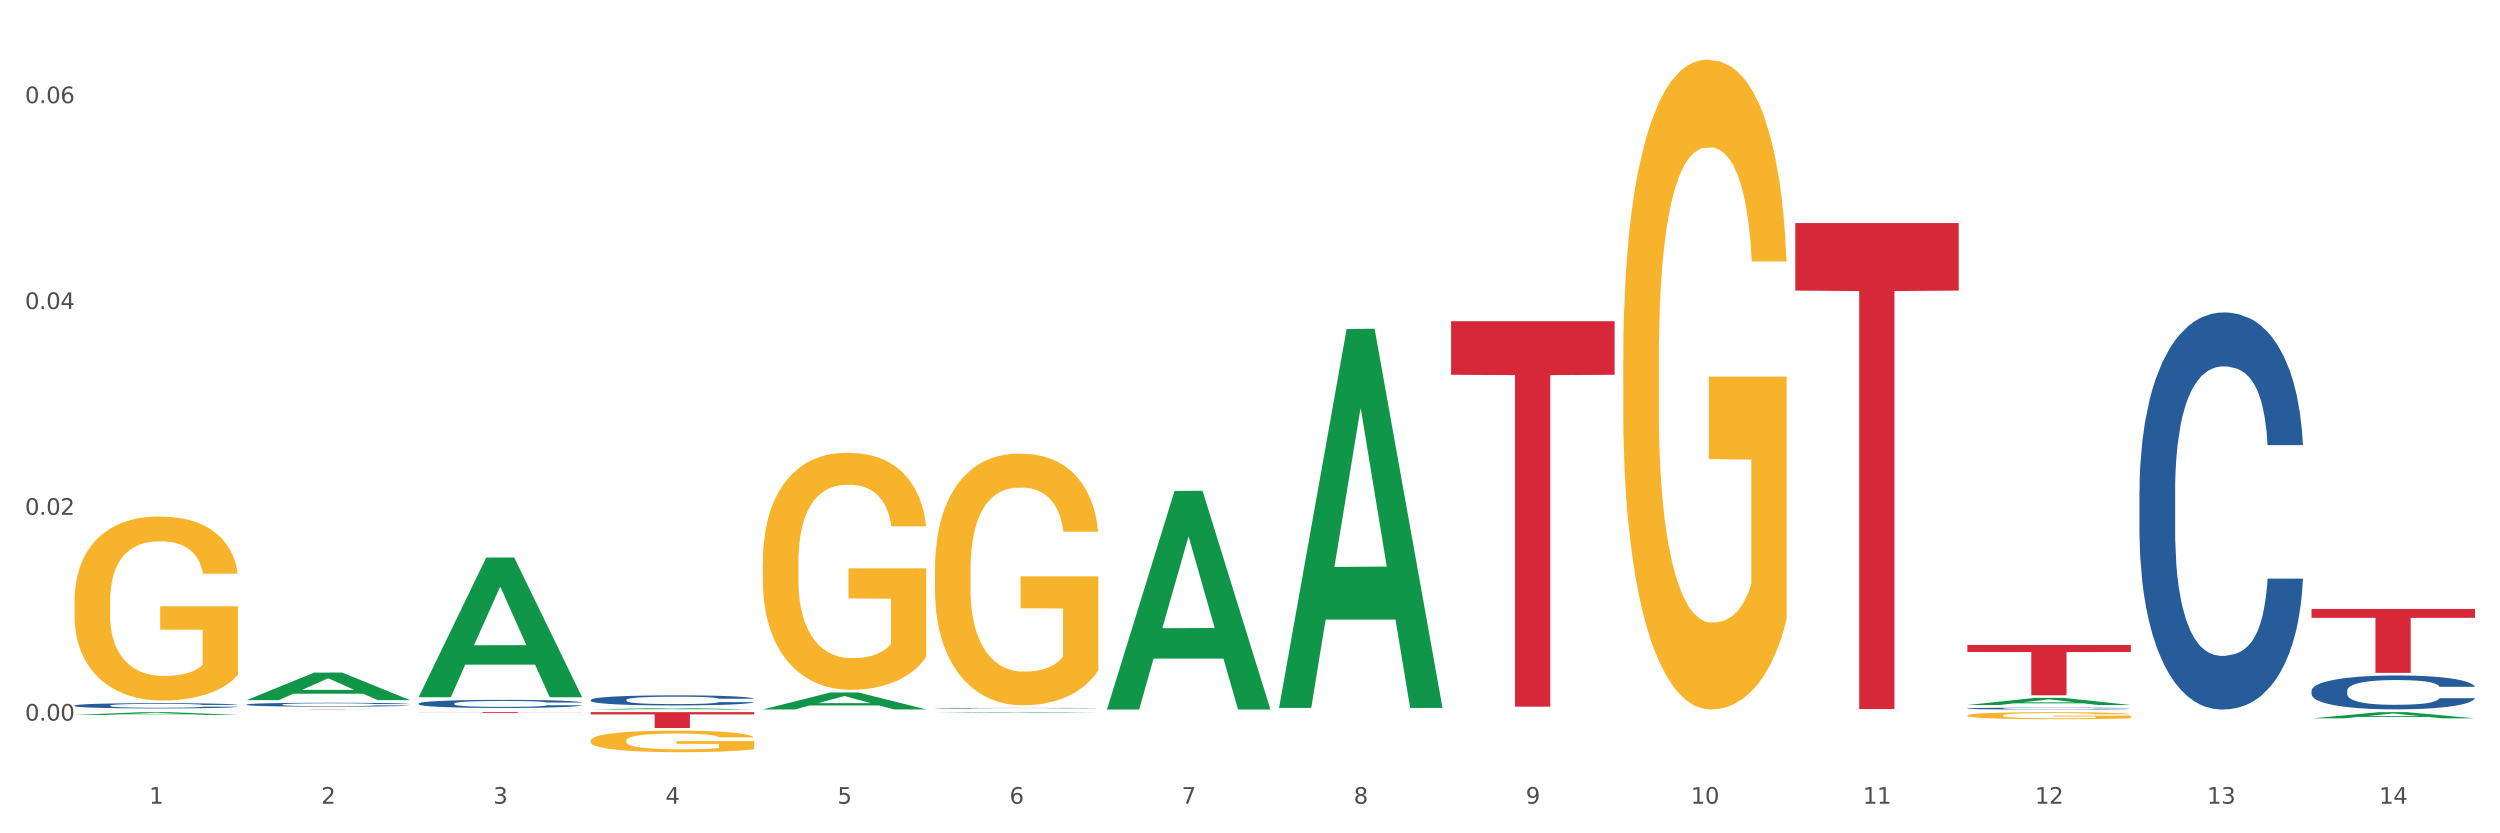 <?xml version="1.0" encoding="utf-8" standalone="no"?>
<!DOCTYPE svg PUBLIC "-//W3C//DTD SVG 1.1//EN"
  "http://www.w3.org/Graphics/SVG/1.1/DTD/svg11.dtd">
<svg xmlns:xlink="http://www.w3.org/1999/xlink" width="1080pt" height="360pt" viewBox="0 0 1080 360" xmlns="http://www.w3.org/2000/svg" version="1.1">
 <rect x="0" y="0" width="1080" height="360" fill="#333333" stroke="none"/>
 <defs>
  <style type="text/css">*{stroke-linejoin: round; stroke-linecap: butt}</style>
 </defs>
 <g id="figure_1">
  <g id="patch_1">
   <path d="M 0 360 
L 1080 360 
L 1080 0 
L 0 0 
z
" style="fill: #ffffff; stroke: #ffffff; stroke-linejoin: miter"/>
  </g>
  <g id="axes_1">
   <g id="matplotlib.axis_1">
    <g id="xtick_1">
     <g id="text_1">
      <!-- 1 -->
      <g style="fill: #4d4d4d" transform="translate(64.432 347.204) scale(0.096 -0.096)">
       <defs>
        <path id="DejaVuSans-31" d="M 794 531 
L 1825 531 
L 1825 4091 
L 703 3866 
L 703 4441 
L 1819 4666 
L 2450 4666 
L 2450 531 
L 3481 531 
L 3481 0 
L 794 0 
L 794 531 
z
" transform="scale(0.016)"/>
       </defs>
       <use xlink:href="#DejaVuSans-31"/>
      </g>
     </g>
    </g>
    <g id="xtick_2">
     <g id="text_2">
      <!-- 2 -->
      <g style="fill: #4d4d4d" transform="translate(138.771 347.204) scale(0.096 -0.096)">
       <defs>
        <path id="DejaVuSans-32" d="M 1228 531 
L 3431 531 
L 3431 0 
L 469 0 
L 469 531 
Q 828 903 1448 1529 
Q 2069 2156 2228 2338 
Q 2531 2678 2651 2914 
Q 2772 3150 2772 3378 
Q 2772 3750 2511 3984 
Q 2250 4219 1831 4219 
Q 1534 4219 1204 4116 
Q 875 4013 500 3803 
L 500 4441 
Q 881 4594 1212 4672 
Q 1544 4750 1819 4750 
Q 2544 4750 2975 4387 
Q 3406 4025 3406 3419 
Q 3406 3131 3298 2873 
Q 3191 2616 2906 2266 
Q 2828 2175 2409 1742 
Q 1991 1309 1228 531 
z
" transform="scale(0.016)"/>
       </defs>
       <use xlink:href="#DejaVuSans-32"/>
      </g>
     </g>
    </g>
    <g id="xtick_3">
     <g id="text_3">
      <!-- 3 -->
      <g style="fill: #4d4d4d" transform="translate(213.109 347.204) scale(0.096 -0.096)">
       <defs>
        <path id="DejaVuSans-33" d="M 2597 2516 
Q 3050 2419 3304 2112 
Q 3559 1806 3559 1356 
Q 3559 666 3084 287 
Q 2609 -91 1734 -91 
Q 1441 -91 1130 -33 
Q 819 25 488 141 
L 488 750 
Q 750 597 1062 519 
Q 1375 441 1716 441 
Q 2309 441 2620 675 
Q 2931 909 2931 1356 
Q 2931 1769 2642 2001 
Q 2353 2234 1838 2234 
L 1294 2234 
L 1294 2753 
L 1863 2753 
Q 2328 2753 2575 2939 
Q 2822 3125 2822 3475 
Q 2822 3834 2567 4026 
Q 2313 4219 1838 4219 
Q 1578 4219 1281 4162 
Q 984 4106 628 3988 
L 628 4550 
Q 988 4650 1302 4700 
Q 1616 4750 1894 4750 
Q 2613 4750 3031 4423 
Q 3450 4097 3450 3541 
Q 3450 3153 3228 2886 
Q 3006 2619 2597 2516 
z
" transform="scale(0.016)"/>
       </defs>
       <use xlink:href="#DejaVuSans-33"/>
      </g>
     </g>
    </g>
    <g id="xtick_4">
     <g id="text_4">
      <!-- 4 -->
      <g style="fill: #4d4d4d" transform="translate(287.448 347.204) scale(0.096 -0.096)">
       <defs>
        <path id="DejaVuSans-34" d="M 2419 4116 
L 825 1625 
L 2419 1625 
L 2419 4116 
z
M 2253 4666 
L 3047 4666 
L 3047 1625 
L 3713 1625 
L 3713 1100 
L 3047 1100 
L 3047 0 
L 2419 0 
L 2419 1100 
L 313 1100 
L 313 1709 
L 2253 4666 
z
" transform="scale(0.016)"/>
       </defs>
       <use xlink:href="#DejaVuSans-34"/>
      </g>
     </g>
    </g>
    <g id="xtick_5">
     <g id="text_5">
      <!-- 5 -->
      <g style="fill: #4d4d4d" transform="translate(361.787 347.204) scale(0.096 -0.096)">
       <defs>
        <path id="DejaVuSans-35" d="M 691 4666 
L 3169 4666 
L 3169 4134 
L 1269 4134 
L 1269 2991 
Q 1406 3038 1543 3061 
Q 1681 3084 1819 3084 
Q 2600 3084 3056 2656 
Q 3513 2228 3513 1497 
Q 3513 744 3044 326 
Q 2575 -91 1722 -91 
Q 1428 -91 1123 -41 
Q 819 9 494 109 
L 494 744 
Q 775 591 1075 516 
Q 1375 441 1709 441 
Q 2250 441 2565 725 
Q 2881 1009 2881 1497 
Q 2881 1984 2565 2268 
Q 2250 2553 1709 2553 
Q 1456 2553 1204 2497 
Q 953 2441 691 2322 
L 691 4666 
z
" transform="scale(0.016)"/>
       </defs>
       <use xlink:href="#DejaVuSans-35"/>
      </g>
     </g>
    </g>
    <g id="xtick_6">
     <g id="text_6">
      <!-- 6 -->
      <g style="fill: #4d4d4d" transform="translate(436.125 347.204) scale(0.096 -0.096)">
       <defs>
        <path id="DejaVuSans-36" d="M 2113 2584 
Q 1688 2584 1439 2293 
Q 1191 2003 1191 1497 
Q 1191 994 1439 701 
Q 1688 409 2113 409 
Q 2538 409 2786 701 
Q 3034 994 3034 1497 
Q 3034 2003 2786 2293 
Q 2538 2584 2113 2584 
z
M 3366 4563 
L 3366 3988 
Q 3128 4100 2886 4159 
Q 2644 4219 2406 4219 
Q 1781 4219 1451 3797 
Q 1122 3375 1075 2522 
Q 1259 2794 1537 2939 
Q 1816 3084 2150 3084 
Q 2853 3084 3261 2657 
Q 3669 2231 3669 1497 
Q 3669 778 3244 343 
Q 2819 -91 2113 -91 
Q 1303 -91 875 529 
Q 447 1150 447 2328 
Q 447 3434 972 4092 
Q 1497 4750 2381 4750 
Q 2619 4750 2861 4703 
Q 3103 4656 3366 4563 
z
" transform="scale(0.016)"/>
       </defs>
       <use xlink:href="#DejaVuSans-36"/>
      </g>
     </g>
    </g>
    <g id="xtick_7">
     <g id="text_7">
      <!-- 7 -->
      <g style="fill: #4d4d4d" transform="translate(510.464 347.204) scale(0.096 -0.096)">
       <defs>
        <path id="DejaVuSans-37" d="M 525 4666 
L 3525 4666 
L 3525 4397 
L 1831 0 
L 1172 0 
L 2766 4134 
L 525 4134 
L 525 4666 
z
" transform="scale(0.016)"/>
       </defs>
       <use xlink:href="#DejaVuSans-37"/>
      </g>
     </g>
    </g>
    <g id="xtick_8">
     <g id="text_8">
      <!-- 8 -->
      <g style="fill: #4d4d4d" transform="translate(584.803 347.204) scale(0.096 -0.096)">
       <defs>
        <path id="DejaVuSans-38" d="M 2034 2216 
Q 1584 2216 1326 1975 
Q 1069 1734 1069 1313 
Q 1069 891 1326 650 
Q 1584 409 2034 409 
Q 2484 409 2743 651 
Q 3003 894 3003 1313 
Q 3003 1734 2745 1975 
Q 2488 2216 2034 2216 
z
M 1403 2484 
Q 997 2584 770 2862 
Q 544 3141 544 3541 
Q 544 4100 942 4425 
Q 1341 4750 2034 4750 
Q 2731 4750 3128 4425 
Q 3525 4100 3525 3541 
Q 3525 3141 3298 2862 
Q 3072 2584 2669 2484 
Q 3125 2378 3379 2068 
Q 3634 1759 3634 1313 
Q 3634 634 3220 271 
Q 2806 -91 2034 -91 
Q 1263 -91 848 271 
Q 434 634 434 1313 
Q 434 1759 690 2068 
Q 947 2378 1403 2484 
z
M 1172 3481 
Q 1172 3119 1398 2916 
Q 1625 2713 2034 2713 
Q 2441 2713 2670 2916 
Q 2900 3119 2900 3481 
Q 2900 3844 2670 4047 
Q 2441 4250 2034 4250 
Q 1625 4250 1398 4047 
Q 1172 3844 1172 3481 
z
" transform="scale(0.016)"/>
       </defs>
       <use xlink:href="#DejaVuSans-38"/>
      </g>
     </g>
    </g>
    <g id="xtick_9">
     <g id="text_9">
      <!-- 9 -->
      <g style="fill: #4d4d4d" transform="translate(659.142 347.204) scale(0.096 -0.096)">
       <defs>
        <path id="DejaVuSans-39" d="M 703 97 
L 703 672 
Q 941 559 1184 500 
Q 1428 441 1663 441 
Q 2288 441 2617 861 
Q 2947 1281 2994 2138 
Q 2813 1869 2534 1725 
Q 2256 1581 1919 1581 
Q 1219 1581 811 2004 
Q 403 2428 403 3163 
Q 403 3881 828 4315 
Q 1253 4750 1959 4750 
Q 2769 4750 3195 4129 
Q 3622 3509 3622 2328 
Q 3622 1225 3098 567 
Q 2575 -91 1691 -91 
Q 1453 -91 1209 -44 
Q 966 3 703 97 
z
M 1959 2075 
Q 2384 2075 2632 2365 
Q 2881 2656 2881 3163 
Q 2881 3666 2632 3958 
Q 2384 4250 1959 4250 
Q 1534 4250 1286 3958 
Q 1038 3666 1038 3163 
Q 1038 2656 1286 2365 
Q 1534 2075 1959 2075 
z
" transform="scale(0.016)"/>
       </defs>
       <use xlink:href="#DejaVuSans-39"/>
      </g>
     </g>
    </g>
    <g id="xtick_10">
     <g id="text_10">
      <!-- 10 -->
      <g style="fill: #4d4d4d" transform="translate(730.426 347.204) scale(0.096 -0.096)">
       <defs>
        <path id="DejaVuSans-30" d="M 2034 4250 
Q 1547 4250 1301 3770 
Q 1056 3291 1056 2328 
Q 1056 1369 1301 889 
Q 1547 409 2034 409 
Q 2525 409 2770 889 
Q 3016 1369 3016 2328 
Q 3016 3291 2770 3770 
Q 2525 4250 2034 4250 
z
M 2034 4750 
Q 2819 4750 3233 4129 
Q 3647 3509 3647 2328 
Q 3647 1150 3233 529 
Q 2819 -91 2034 -91 
Q 1250 -91 836 529 
Q 422 1150 422 2328 
Q 422 3509 836 4129 
Q 1250 4750 2034 4750 
z
" transform="scale(0.016)"/>
       </defs>
       <use xlink:href="#DejaVuSans-31"/>
       <use xlink:href="#DejaVuSans-30" transform="translate(63.623 0)"/>
      </g>
     </g>
    </g>
    <g id="xtick_11">
     <g id="text_11">
      <!-- 11 -->
      <g style="fill: #4d4d4d" transform="translate(804.765 347.204) scale(0.096 -0.096)">
       <use xlink:href="#DejaVuSans-31"/>
       <use xlink:href="#DejaVuSans-31" transform="translate(63.623 0)"/>
      </g>
     </g>
    </g>
    <g id="xtick_12">
     <g id="text_12">
      <!-- 12 -->
      <g style="fill: #4d4d4d" transform="translate(879.104 347.204) scale(0.096 -0.096)">
       <use xlink:href="#DejaVuSans-31"/>
       <use xlink:href="#DejaVuSans-32" transform="translate(63.623 0)"/>
      </g>
     </g>
    </g>
    <g id="xtick_13">
     <g id="text_13">
      <!-- 13 -->
      <g style="fill: #4d4d4d" transform="translate(953.442 347.204) scale(0.096 -0.096)">
       <use xlink:href="#DejaVuSans-31"/>
       <use xlink:href="#DejaVuSans-33" transform="translate(63.623 0)"/>
      </g>
     </g>
    </g>
    <g id="xtick_14">
     <g id="text_14">
      <!-- 14 -->
      <g style="fill: #4d4d4d" transform="translate(1027.781 347.204) scale(0.096 -0.096)">
       <use xlink:href="#DejaVuSans-31"/>
       <use xlink:href="#DejaVuSans-34" transform="translate(63.623 0)"/>
      </g>
     </g>
    </g>
    <g id="xtick_15"/>
    <g id="xtick_16"/>
    <g id="xtick_17"/>
    <g id="xtick_18"/>
    <g id="xtick_19"/>
    <g id="xtick_20"/>
    <g id="xtick_21"/>
    <g id="xtick_22"/>
    <g id="xtick_23"/>
    <g id="xtick_24"/>
    <g id="xtick_25"/>
    <g id="xtick_26"/>
    <g id="xtick_27"/>
   </g>
   <g id="matplotlib.axis_2">
    <g id="ytick_1">
     <g id="text_15">
      <!-- 0.00 -->
      <g style="fill: #4d4d4d" transform="translate(10.8 311.302) scale(0.096 -0.096)">
       <defs>
        <path id="DejaVuSans-2e" d="M 684 794 
L 1344 794 
L 1344 0 
L 684 0 
L 684 794 
z
" transform="scale(0.016)"/>
       </defs>
       <use xlink:href="#DejaVuSans-30"/>
       <use xlink:href="#DejaVuSans-2e" transform="translate(63.623 0)"/>
       <use xlink:href="#DejaVuSans-30" transform="translate(95.41 0)"/>
       <use xlink:href="#DejaVuSans-30" transform="translate(159.033 0)"/>
      </g>
     </g>
    </g>
    <g id="ytick_2">
     <g id="text_16">
      <!-- 0.02 -->
      <g style="fill: #4d4d4d" transform="translate(10.8 222.393) scale(0.096 -0.096)">
       <use xlink:href="#DejaVuSans-30"/>
       <use xlink:href="#DejaVuSans-2e" transform="translate(63.623 0)"/>
       <use xlink:href="#DejaVuSans-30" transform="translate(95.41 0)"/>
       <use xlink:href="#DejaVuSans-32" transform="translate(159.033 0)"/>
      </g>
     </g>
    </g>
    <g id="ytick_3">
     <g id="text_17">
      <!-- 0.04 -->
      <g style="fill: #4d4d4d" transform="translate(10.8 133.485) scale(0.096 -0.096)">
       <use xlink:href="#DejaVuSans-30"/>
       <use xlink:href="#DejaVuSans-2e" transform="translate(63.623 0)"/>
       <use xlink:href="#DejaVuSans-30" transform="translate(95.41 0)"/>
       <use xlink:href="#DejaVuSans-34" transform="translate(159.033 0)"/>
      </g>
     </g>
    </g>
    <g id="ytick_4">
     <g id="text_18">
      <!-- 0.06 -->
      <g style="fill: #4d4d4d" transform="translate(10.8 44.577) scale(0.096 -0.096)">
       <use xlink:href="#DejaVuSans-30"/>
       <use xlink:href="#DejaVuSans-2e" transform="translate(63.623 0)"/>
       <use xlink:href="#DejaVuSans-30" transform="translate(95.41 0)"/>
       <use xlink:href="#DejaVuSans-36" transform="translate(159.033 0)"/>
      </g>
     </g>
    </g>
    <g id="ytick_5"/>
    <g id="ytick_6"/>
    <g id="ytick_7"/>
   </g>
   <g id="PolyCollection_1">
    <path d="M 32.175 308.841 
L 32.248 308.84 
L 61.37 307.656 
L 73.456 307.655 
L 102.797 308.843 
L 88.818 308.843 
L 82.484 308.566 
L 52.415 308.566 
L 52.197 308.571 
L 46.081 308.843 
L 32.175 308.843 
L 32.175 308.841 
L 56.201 308.401 
L 78.698 308.4 
L 67.559 307.908 
L 67.413 307.906 
L 67.267 307.909 
L 56.128 308.4 
L 56.201 308.401 
L 32.175 308.841 
z
" clip-path="url(#p387988e905)" style="fill: #109648"/>
    <path d="M 255.191 302.344 
L 255.275 302.34 
L 255.275 302.229 
L 255.525 302.077 
L 256.443 301.798 
L 257.612 301.587 
L 259.615 301.339 
L 260.701 301.236 
L 262.12 301.12 
L 265.041 300.933 
L 268.381 300.773 
L 270.718 300.685 
L 272.471 300.63 
L 276.394 300.53 
L 278.648 300.486 
L 280.986 300.45 
L 282.989 300.426 
L 286.328 300.398 
L 288.999 300.386 
L 292.088 300.382 
L 294.676 300.386 
L 298.098 300.402 
L 303.107 300.45 
L 305.027 300.478 
L 307.615 300.526 
L 310.286 300.59 
L 312.457 300.653 
L 314.961 300.745 
L 317.549 300.865 
L 320.053 301.016 
L 321.806 301.156 
L 323.225 301.303 
L 324.477 301.483 
L 325.396 301.678 
L 325.813 301.842 
L 310.537 301.842 
L 310.119 301.694 
L 309.284 301.535 
L 308.45 301.427 
L 307.531 301.339 
L 306.112 301.24 
L 304.86 301.176 
L 302.773 301.1 
L 300.853 301.052 
L 299.267 301.024 
L 297.347 301 
L 293.257 300.976 
L 290.335 300.976 
L 288.499 300.984 
L 286.245 301.004 
L 284.325 301.032 
L 282.071 301.08 
L 280.318 301.132 
L 278.565 301.2 
L 277.563 301.248 
L 276.06 301.335 
L 275.059 301.407 
L 273.723 301.531 
L 272.972 301.618 
L 271.636 301.846 
L 271.052 302.013 
L 270.801 302.129 
L 270.634 302.256 
L 270.634 302.879 
L 271.135 303.158 
L 271.553 303.277 
L 272.22 303.413 
L 273.473 303.588 
L 275.309 303.76 
L 277.229 303.883 
L 278.815 303.959 
L 280.318 304.015 
L 281.82 304.059 
L 283.657 304.099 
L 285.159 304.123 
L 287.413 304.147 
L 290.085 304.159 
L 292.172 304.159 
L 296.429 304.139 
L 298.349 304.119 
L 300.185 304.091 
L 302.189 304.047 
L 303.775 303.999 
L 304.693 303.963 
L 306.196 303.887 
L 307.364 303.808 
L 308.366 303.716 
L 309.034 303.636 
L 309.785 303.517 
L 310.37 303.381 
L 310.537 303.309 
L 325.813 303.309 
L 325.479 303.453 
L 324.895 303.592 
L 323.726 303.78 
L 322.808 303.887 
L 321.389 304.019 
L 319.886 304.131 
L 317.799 304.254 
L 315.879 304.346 
L 313.876 304.426 
L 311.705 304.498 
L 307.782 304.597 
L 306.363 304.625 
L 303.358 304.673 
L 301.02 304.701 
L 297.598 304.729 
L 294.092 304.745 
L 290.419 304.749 
L 287.163 304.741 
L 283.573 304.717 
L 281.32 304.693 
L 278.815 304.657 
L 275.893 304.601 
L 273.139 304.533 
L 270.551 304.454 
L 268.13 304.362 
L 265.876 304.258 
L 262.955 304.087 
L 260.784 303.919 
L 259.198 303.764 
L 258.113 303.632 
L 257.028 303.465 
L 256.443 303.349 
L 255.525 303.07 
L 255.191 302.811 
L 255.191 302.344 
z
" clip-path="url(#p387988e905)" style="fill: #255c99"/>
    <path d="M 403.869 305.953 
L 403.952 305.953 
L 403.952 305.945 
L 404.202 305.934 
L 405.121 305.914 
L 406.289 305.899 
L 408.293 305.882 
L 409.378 305.874 
L 410.797 305.866 
L 413.719 305.853 
L 417.058 305.841 
L 419.395 305.835 
L 421.148 305.831 
L 425.072 305.824 
L 427.326 305.821 
L 429.663 305.818 
L 431.666 305.817 
L 435.006 305.815 
L 437.677 305.814 
L 440.766 305.814 
L 443.353 305.814 
L 446.776 305.815 
L 451.785 305.818 
L 453.704 305.82 
L 456.292 305.824 
L 458.964 305.828 
L 461.134 305.833 
L 463.638 305.839 
L 466.226 305.848 
L 468.73 305.859 
L 470.483 305.869 
L 471.903 305.879 
L 473.155 305.892 
L 474.073 305.906 
L 474.49 305.917 
L 459.214 305.917 
L 458.797 305.907 
L 457.962 305.896 
L 457.127 305.888 
L 456.209 305.882 
L 454.79 305.875 
L 453.538 305.87 
L 451.451 305.865 
L 449.531 305.861 
L 447.945 305.859 
L 446.025 305.858 
L 441.934 305.856 
L 439.012 305.856 
L 437.176 305.856 
L 434.922 305.858 
L 433.002 305.86 
L 430.748 305.863 
L 428.995 305.867 
L 427.242 305.872 
L 426.24 305.875 
L 424.738 305.881 
L 423.736 305.887 
L 422.401 305.895 
L 421.649 305.902 
L 420.314 305.918 
L 419.729 305.93 
L 419.479 305.938 
L 419.312 305.947 
L 419.312 305.991 
L 419.813 306.011 
L 420.23 306.02 
L 420.898 306.029 
L 422.15 306.042 
L 423.987 306.054 
L 425.907 306.063 
L 427.493 306.068 
L 428.995 306.072 
L 430.498 306.075 
L 432.334 306.078 
L 433.837 306.08 
L 436.091 306.081 
L 438.762 306.082 
L 440.849 306.082 
L 445.106 306.081 
L 447.026 306.079 
L 448.863 306.077 
L 450.866 306.074 
L 452.452 306.071 
L 453.371 306.068 
L 454.873 306.063 
L 456.042 306.057 
L 457.044 306.051 
L 457.711 306.045 
L 458.463 306.037 
L 459.047 306.027 
L 459.214 306.022 
L 474.49 306.022 
L 474.156 306.032 
L 473.572 306.042 
L 472.403 306.055 
L 471.485 306.063 
L 470.066 306.072 
L 468.563 306.08 
L 466.477 306.089 
L 464.557 306.096 
L 462.553 306.101 
L 460.383 306.106 
L 456.459 306.113 
L 455.04 306.115 
L 452.035 306.119 
L 449.698 306.121 
L 446.275 306.123 
L 442.769 306.124 
L 439.096 306.124 
L 435.84 306.124 
L 432.251 306.122 
L 429.997 306.12 
L 427.493 306.118 
L 424.571 306.114 
L 421.816 306.109 
L 419.228 306.103 
L 416.808 306.097 
L 414.554 306.089 
L 411.632 306.077 
L 409.462 306.065 
L 407.875 306.054 
L 406.79 306.045 
L 405.705 306.033 
L 405.121 306.025 
L 404.202 306.005 
L 403.869 305.986 
L 403.869 305.953 
z
" clip-path="url(#p387988e905)" style="fill: #255c99"/>
    <path d="M 849.901 306.07 
L 849.984 306.069 
L 849.984 306.048 
L 850.235 306.019 
L 851.153 305.966 
L 852.322 305.926 
L 854.325 305.879 
L 855.41 305.859 
L 856.829 305.837 
L 859.751 305.801 
L 863.09 305.771 
L 865.428 305.754 
L 867.181 305.743 
L 871.104 305.725 
L 873.358 305.716 
L 875.695 305.709 
L 877.699 305.705 
L 881.038 305.7 
L 883.709 305.697 
L 886.798 305.696 
L 889.386 305.697 
L 892.808 305.7 
L 897.817 305.709 
L 899.737 305.715 
L 902.325 305.724 
L 904.996 305.736 
L 907.166 305.748 
L 909.671 305.765 
L 912.258 305.788 
L 914.763 305.817 
L 916.516 305.844 
L 917.935 305.872 
L 919.187 305.906 
L 920.105 305.943 
L 920.523 305.974 
L 905.246 305.974 
L 904.829 305.946 
L 903.994 305.916 
L 903.159 305.895 
L 902.241 305.879 
L 900.822 305.86 
L 899.57 305.847 
L 897.483 305.833 
L 895.563 305.824 
L 893.977 305.819 
L 892.057 305.814 
L 887.966 305.809 
L 885.045 305.809 
L 883.208 305.811 
L 880.954 305.815 
L 879.034 305.82 
L 876.78 305.829 
L 875.027 305.839 
L 873.274 305.852 
L 872.273 305.861 
L 870.77 305.878 
L 869.768 305.891 
L 868.433 305.915 
L 867.681 305.932 
L 866.346 305.975 
L 865.761 306.007 
L 865.511 306.029 
L 865.344 306.053 
L 865.344 306.171 
L 865.845 306.224 
L 866.262 306.247 
L 866.93 306.273 
L 868.182 306.306 
L 870.019 306.339 
L 871.939 306.362 
L 873.525 306.377 
L 875.027 306.387 
L 876.53 306.396 
L 878.367 306.403 
L 879.869 306.408 
L 882.123 306.412 
L 884.794 306.415 
L 886.881 306.415 
L 891.139 306.411 
L 893.059 306.407 
L 894.895 306.402 
L 896.899 306.393 
L 898.485 306.384 
L 899.403 306.378 
L 900.905 306.363 
L 902.074 306.348 
L 903.076 306.331 
L 903.744 306.315 
L 904.495 306.293 
L 905.079 306.267 
L 905.246 306.253 
L 920.523 306.253 
L 920.189 306.28 
L 919.604 306.307 
L 918.436 306.343 
L 917.517 306.363 
L 916.098 306.388 
L 914.596 306.409 
L 912.509 306.433 
L 910.589 306.45 
L 908.585 306.466 
L 906.415 306.479 
L 902.491 306.498 
L 901.072 306.503 
L 898.067 306.513 
L 895.73 306.518 
L 892.307 306.523 
L 888.801 306.526 
L 885.128 306.527 
L 881.873 306.525 
L 878.283 306.521 
L 876.029 306.516 
L 873.525 306.51 
L 870.603 306.499 
L 867.848 306.486 
L 865.261 306.471 
L 862.84 306.453 
L 860.586 306.434 
L 857.664 306.401 
L 855.494 306.369 
L 853.908 306.34 
L 852.823 306.315 
L 851.737 306.283 
L 851.153 306.261 
L 850.235 306.208 
L 849.901 306.158 
L 849.901 306.07 
z
" clip-path="url(#p387988e905)" style="fill: #255c99"/>
    <path d="M 924.24 212.049 
L 924.323 211.892 
L 924.323 207.505 
L 924.573 201.551 
L 925.492 190.583 
L 926.66 182.279 
L 928.664 172.565 
L 929.749 168.491 
L 931.168 163.948 
L 934.09 156.584 
L 937.429 150.316 
L 939.766 146.87 
L 941.519 144.676 
L 945.443 140.759 
L 947.697 139.035 
L 950.034 137.625 
L 952.037 136.685 
L 955.377 135.589 
L 958.048 135.118 
L 961.136 134.962 
L 963.724 135.118 
L 967.147 135.745 
L 972.155 137.625 
L 974.075 138.722 
L 976.663 140.602 
L 979.335 143.109 
L 981.505 145.616 
L 984.009 149.22 
L 986.597 153.92 
L 989.101 159.874 
L 990.854 165.358 
L 992.273 171.155 
L 993.526 178.206 
L 994.444 185.883 
L 994.861 192.307 
L 979.585 192.307 
L 979.168 186.51 
L 978.333 180.242 
L 977.498 176.012 
L 976.58 172.565 
L 975.161 168.648 
L 973.908 166.141 
L 971.822 163.164 
L 969.902 161.284 
L 968.316 160.187 
L 966.396 159.247 
L 962.305 158.307 
L 959.383 158.307 
L 957.547 158.621 
L 955.293 159.404 
L 953.373 160.501 
L 951.119 162.381 
L 949.366 164.418 
L 947.613 167.081 
L 946.611 168.961 
L 945.109 172.408 
L 944.107 175.229 
L 942.771 180.086 
L 942.02 183.533 
L 940.685 192.464 
L 940.1 199.044 
L 939.85 203.588 
L 939.683 208.602 
L 939.683 233.044 
L 940.184 244.011 
L 940.601 248.712 
L 941.269 254.039 
L 942.521 260.933 
L 944.358 267.67 
L 946.278 272.527 
L 947.864 275.504 
L 949.366 277.698 
L 950.869 279.421 
L 952.705 280.988 
L 954.208 281.928 
L 956.462 282.868 
L 959.133 283.338 
L 961.22 283.338 
L 965.477 282.555 
L 967.397 281.771 
L 969.234 280.675 
L 971.237 278.951 
L 972.823 277.071 
L 973.742 275.661 
L 975.244 272.684 
L 976.413 269.55 
L 977.415 265.947 
L 978.082 262.813 
L 978.834 258.113 
L 979.418 252.786 
L 979.585 249.965 
L 994.861 249.965 
L 994.527 255.606 
L 993.943 261.09 
L 992.774 268.454 
L 991.856 272.684 
L 990.437 277.854 
L 988.934 282.241 
L 986.847 287.099 
L 984.927 290.702 
L 982.924 293.836 
L 980.754 296.656 
L 976.83 300.573 
L 975.411 301.67 
L 972.406 303.55 
L 970.069 304.647 
L 966.646 305.744 
L 963.14 306.37 
L 959.467 306.527 
L 956.211 306.214 
L 952.622 305.274 
L 950.368 304.333 
L 947.864 302.923 
L 944.942 300.73 
L 942.187 298.066 
L 939.599 294.933 
L 937.178 291.329 
L 934.925 287.255 
L 932.003 280.518 
L 929.832 273.937 
L 928.246 267.827 
L 927.161 262.656 
L 926.076 256.076 
L 925.492 251.532 
L 924.573 240.564 
L 924.24 230.38 
L 924.24 212.049 
z
" clip-path="url(#p387988e905)" style="fill: #255c99"/>
    <path d="M 998.578 298.382 
L 998.662 298.369 
L 998.662 297.994 
L 998.912 297.486 
L 999.83 296.55 
L 1000.999 295.841 
L 1003.003 295.012 
L 1004.088 294.665 
L 1005.507 294.277 
L 1008.429 293.649 
L 1011.768 293.114 
L 1014.105 292.82 
L 1015.858 292.632 
L 1019.781 292.298 
L 1022.035 292.151 
L 1024.373 292.031 
L 1026.376 291.95 
L 1029.715 291.857 
L 1032.387 291.817 
L 1035.475 291.803 
L 1038.063 291.817 
L 1041.486 291.87 
L 1046.494 292.031 
L 1048.414 292.124 
L 1051.002 292.285 
L 1053.673 292.499 
L 1055.844 292.713 
L 1058.348 293.02 
L 1060.936 293.421 
L 1063.44 293.929 
L 1065.193 294.397 
L 1066.612 294.892 
L 1067.864 295.494 
L 1068.783 296.149 
L 1069.2 296.697 
L 1053.924 296.697 
L 1053.506 296.202 
L 1052.671 295.668 
L 1051.837 295.307 
L 1050.918 295.012 
L 1049.499 294.678 
L 1048.247 294.464 
L 1046.16 294.21 
L 1044.24 294.05 
L 1042.654 293.956 
L 1040.734 293.876 
L 1036.644 293.796 
L 1033.722 293.796 
L 1031.886 293.822 
L 1029.632 293.889 
L 1027.712 293.983 
L 1025.458 294.143 
L 1023.705 294.317 
L 1021.952 294.544 
L 1020.95 294.705 
L 1019.448 294.999 
L 1018.446 295.24 
L 1017.11 295.654 
L 1016.359 295.948 
L 1015.023 296.711 
L 1014.439 297.272 
L 1014.188 297.66 
L 1014.022 298.088 
L 1014.022 300.174 
L 1014.522 301.11 
L 1014.94 301.511 
L 1015.608 301.965 
L 1016.86 302.554 
L 1018.696 303.129 
L 1020.616 303.543 
L 1022.202 303.797 
L 1023.705 303.985 
L 1025.207 304.132 
L 1027.044 304.265 
L 1028.547 304.346 
L 1030.8 304.426 
L 1033.472 304.466 
L 1035.559 304.466 
L 1039.816 304.399 
L 1041.736 304.332 
L 1043.572 304.239 
L 1045.576 304.091 
L 1047.162 303.931 
L 1048.08 303.811 
L 1049.583 303.557 
L 1050.752 303.289 
L 1051.753 302.982 
L 1052.421 302.714 
L 1053.172 302.313 
L 1053.757 301.858 
L 1053.924 301.618 
L 1069.2 301.618 
L 1068.866 302.099 
L 1068.282 302.567 
L 1067.113 303.196 
L 1066.195 303.557 
L 1064.776 303.998 
L 1063.273 304.372 
L 1061.186 304.787 
L 1059.266 305.094 
L 1057.263 305.362 
L 1055.092 305.602 
L 1051.169 305.937 
L 1049.75 306.03 
L 1046.745 306.191 
L 1044.407 306.284 
L 1040.985 306.378 
L 1037.479 306.431 
L 1033.806 306.445 
L 1030.55 306.418 
L 1026.96 306.338 
L 1024.707 306.258 
L 1022.202 306.137 
L 1019.281 305.95 
L 1016.526 305.723 
L 1013.938 305.455 
L 1011.517 305.148 
L 1009.263 304.8 
L 1006.342 304.225 
L 1004.171 303.664 
L 1002.585 303.142 
L 1001.5 302.701 
L 1000.415 302.139 
L 999.83 301.752 
L 998.912 300.816 
L 998.578 299.946 
L 998.578 298.382 
z
" clip-path="url(#p387988e905)" style="fill: #255c99"/>
    <path d="M 32.175 304.788 
L 32.258 304.786 
L 32.258 304.728 
L 32.509 304.649 
L 33.427 304.503 
L 34.596 304.393 
L 36.599 304.264 
L 37.684 304.21 
L 39.104 304.149 
L 42.025 304.052 
L 45.364 303.968 
L 47.702 303.923 
L 49.455 303.894 
L 53.378 303.841 
L 55.632 303.819 
L 57.969 303.8 
L 59.973 303.787 
L 63.312 303.773 
L 65.983 303.767 
L 69.072 303.764 
L 71.66 303.767 
L 75.082 303.775 
L 80.091 303.8 
L 82.011 303.814 
L 84.599 303.839 
L 87.27 303.873 
L 89.44 303.906 
L 91.945 303.954 
L 94.533 304.016 
L 97.037 304.095 
L 98.79 304.168 
L 100.209 304.245 
L 101.461 304.339 
L 102.379 304.441 
L 102.797 304.526 
L 87.52 304.526 
L 87.103 304.449 
L 86.268 304.366 
L 85.434 304.31 
L 84.515 304.264 
L 83.096 304.212 
L 81.844 304.179 
L 79.757 304.139 
L 77.837 304.114 
L 76.251 304.1 
L 74.331 304.087 
L 70.241 304.075 
L 67.319 304.075 
L 65.482 304.079 
L 63.229 304.089 
L 61.309 304.104 
L 59.055 304.129 
L 57.302 304.156 
L 55.549 304.191 
L 54.547 304.216 
L 53.044 304.262 
L 52.043 304.299 
L 50.707 304.364 
L 49.956 304.41 
L 48.62 304.528 
L 48.036 304.616 
L 47.785 304.676 
L 47.618 304.742 
L 47.618 305.067 
L 48.119 305.213 
L 48.537 305.275 
L 49.204 305.346 
L 50.457 305.437 
L 52.293 305.527 
L 54.213 305.591 
L 55.799 305.631 
L 57.302 305.66 
L 58.804 305.683 
L 60.641 305.704 
L 62.143 305.716 
L 64.397 305.729 
L 67.069 305.735 
L 69.155 305.735 
L 73.413 305.725 
L 75.333 305.714 
L 77.169 305.7 
L 79.173 305.677 
L 80.759 305.652 
L 81.677 305.633 
L 83.18 305.594 
L 84.348 305.552 
L 85.35 305.504 
L 86.018 305.462 
L 86.769 305.4 
L 87.353 305.329 
L 87.52 305.292 
L 102.797 305.292 
L 102.463 305.367 
L 101.879 305.44 
L 100.71 305.537 
L 99.792 305.594 
L 98.372 305.662 
L 96.87 305.72 
L 94.783 305.785 
L 92.863 305.833 
L 90.86 305.874 
L 88.689 305.912 
L 84.766 305.964 
L 83.347 305.979 
L 80.341 306.003 
L 78.004 306.018 
L 74.581 306.033 
L 71.075 306.041 
L 67.402 306.043 
L 64.147 306.039 
L 60.557 306.026 
L 58.303 306.014 
L 55.799 305.995 
L 52.877 305.966 
L 50.123 305.931 
L 47.535 305.889 
L 45.114 305.841 
L 42.86 305.787 
L 39.938 305.698 
L 37.768 305.61 
L 36.182 305.529 
L 35.097 305.46 
L 34.011 305.373 
L 33.427 305.313 
L 32.509 305.167 
L 32.175 305.032 
L 32.175 304.788 
z
" clip-path="url(#p387988e905)" style="fill: #255c99"/>
    <path d="M 106.514 306.412 
L 177.135 306.412 
L 177.135 306.428 
L 149.355 306.428 
L 149.355 306.527 
L 134.126 306.527 
L 134.126 306.428 
L 106.514 306.428 
L 106.514 306.412 
L 106.514 306.412 
z
" clip-path="url(#p387988e905)" style="fill: #d62839"/>
    <path d="M 180.852 307.655 
L 251.474 307.655 
L 251.474 307.708 
L 223.694 307.708 
L 223.694 308.039 
L 208.465 308.039 
L 208.465 307.708 
L 180.852 307.708 
L 180.852 307.655 
L 180.852 307.655 
z
" clip-path="url(#p387988e905)" style="fill: #d62839"/>
    <path d="M 32.175 259.869 
L 32.258 259.796 
L 32.258 257.182 
L 32.425 254.931 
L 33.259 249.485 
L 34.51 244.984 
L 35.427 242.587 
L 36.344 240.627 
L 37.428 238.666 
L 38.762 236.633 
L 41.18 233.656 
L 42.681 232.131 
L 44.515 230.534 
L 47.85 228.21 
L 50.268 226.903 
L 52.77 225.814 
L 56.855 224.507 
L 59.523 223.926 
L 62.358 223.491 
L 65.777 223.2 
L 68.361 223.127 
L 74.031 223.345 
L 78.867 223.999 
L 81.202 224.507 
L 84.203 225.378 
L 85.788 225.959 
L 88.372 227.121 
L 91.04 228.646 
L 92.875 229.953 
L 95.626 232.422 
L 97.711 234.891 
L 99.628 237.94 
L 100.629 240.046 
L 101.379 242.006 
L 102.046 244.257 
L 102.713 247.815 
L 87.705 247.815 
L 87.122 245.274 
L 86.204 242.878 
L 84.87 240.554 
L 83.703 239.102 
L 81.702 237.287 
L 79.868 236.125 
L 77.95 235.254 
L 75.615 234.527 
L 73.781 234.164 
L 71.196 233.874 
L 66.11 233.947 
L 62.692 234.527 
L 60.357 235.254 
L 58.856 235.907 
L 57.522 236.633 
L 56.021 237.65 
L 54.27 239.175 
L 53.02 240.554 
L 51.769 242.297 
L 50.768 244.04 
L 49.851 246.073 
L 49.101 248.251 
L 48.517 250.502 
L 48.017 253.261 
L 47.6 257.836 
L 47.6 267.783 
L 47.767 270.034 
L 48.184 273.011 
L 48.684 275.262 
L 49.518 277.949 
L 50.268 279.764 
L 51.686 282.378 
L 53.27 284.557 
L 54.52 285.936 
L 55.771 287.098 
L 57.939 288.696 
L 60.357 290.003 
L 62.441 290.801 
L 65.276 291.527 
L 67.194 291.818 
L 68.862 291.963 
L 72.947 291.963 
L 75.865 291.745 
L 79.117 291.237 
L 81.619 290.583 
L 83.703 289.785 
L 86.038 288.478 
L 87.538 287.243 
L 87.538 272.068 
L 69.195 271.995 
L 69.195 261.902 
L 102.797 261.902 
L 102.797 291.527 
L 101.379 293.052 
L 99.795 294.432 
L 98.128 295.666 
L 95.626 297.191 
L 92.625 298.643 
L 89.956 299.66 
L 87.122 300.531 
L 83.786 301.33 
L 79.451 302.056 
L 76.783 302.346 
L 73.447 302.564 
L 69.529 302.637 
L 66.11 302.492 
L 62.775 302.129 
L 59.273 301.475 
L 55.855 300.531 
L 53.27 299.587 
L 50.685 298.425 
L 47.934 296.901 
L 45.766 295.448 
L 44.098 294.141 
L 42.264 292.471 
L 40.263 290.293 
L 38.762 288.332 
L 37.428 286.299 
L 36.01 283.685 
L 35.01 281.434 
L 34.009 278.603 
L 33.426 276.497 
L 32.759 273.229 
L 32.258 268.655 
L 32.175 259.869 
z
" clip-path="url(#p387988e905)" style="fill: #f7b32b"/>
    <path d="M 255.191 307.655 
L 325.813 307.655 
L 325.813 308.607 
L 298.033 308.613 
L 298.033 314.507 
L 282.804 314.507 
L 282.804 308.613 
L 255.191 308.607 
L 255.191 307.661 
L 255.191 307.655 
z
" clip-path="url(#p387988e905)" style="fill: #d62839"/>
    <path d="M 626.885 138.764 
L 697.506 138.764 
L 697.506 161.906 
L 669.726 162.063 
L 669.726 305.294 
L 654.497 305.294 
L 654.497 162.063 
L 626.885 161.906 
L 626.885 138.921 
L 626.885 138.764 
z
" clip-path="url(#p387988e905)" style="fill: #d62839"/>
    <path d="M 775.562 96.364 
L 846.184 96.364 
L 846.184 125.538 
L 818.404 125.735 
L 818.404 306.304 
L 803.175 306.304 
L 803.175 125.735 
L 775.562 125.538 
L 775.562 96.561 
L 775.562 96.364 
z
" clip-path="url(#p387988e905)" style="fill: #d62839"/>
    <path d="M 849.901 278.654 
L 920.523 278.654 
L 920.523 281.668 
L 892.742 281.689 
L 892.742 300.344 
L 877.514 300.344 
L 877.514 281.689 
L 849.901 281.668 
L 849.901 278.675 
L 849.901 278.654 
z
" clip-path="url(#p387988e905)" style="fill: #d62839"/>
    <path d="M 998.578 263.064 
L 1069.2 263.064 
L 1069.2 266.901 
L 1041.42 266.927 
L 1041.42 290.676 
L 1026.191 290.676 
L 1026.191 266.927 
L 998.578 266.901 
L 998.578 263.09 
L 998.578 263.064 
z
" clip-path="url(#p387988e905)" style="fill: #d62839"/>
    <path d="M 180.852 303.911 
L 180.936 303.908 
L 180.936 303.818 
L 181.186 303.697 
L 182.105 303.473 
L 183.273 303.304 
L 185.277 303.106 
L 186.362 303.023 
L 187.781 302.93 
L 190.703 302.78 
L 194.042 302.652 
L 196.379 302.582 
L 198.132 302.537 
L 202.056 302.458 
L 204.31 302.422 
L 206.647 302.394 
L 208.65 302.374 
L 211.989 302.352 
L 214.661 302.343 
L 217.749 302.339 
L 220.337 302.343 
L 223.76 302.355 
L 228.768 302.394 
L 230.688 302.416 
L 233.276 302.454 
L 235.947 302.505 
L 238.118 302.557 
L 240.622 302.63 
L 243.21 302.726 
L 245.714 302.847 
L 247.467 302.959 
L 248.886 303.077 
L 250.139 303.221 
L 251.057 303.377 
L 251.474 303.508 
L 236.198 303.508 
L 235.78 303.39 
L 234.946 303.262 
L 234.111 303.176 
L 233.193 303.106 
L 231.774 303.026 
L 230.521 302.975 
L 228.434 302.914 
L 226.514 302.876 
L 224.928 302.854 
L 223.008 302.834 
L 218.918 302.815 
L 215.996 302.815 
L 214.16 302.822 
L 211.906 302.838 
L 209.986 302.86 
L 207.732 302.898 
L 205.979 302.94 
L 204.226 302.994 
L 203.224 303.032 
L 201.722 303.103 
L 200.72 303.16 
L 199.384 303.259 
L 198.633 303.329 
L 197.297 303.512 
L 196.713 303.646 
L 196.463 303.738 
L 196.296 303.841 
L 196.296 304.339 
L 196.797 304.562 
L 197.214 304.658 
L 197.882 304.767 
L 199.134 304.907 
L 200.97 305.045 
L 202.89 305.144 
L 204.476 305.204 
L 205.979 305.249 
L 207.482 305.284 
L 209.318 305.316 
L 210.821 305.335 
L 213.075 305.354 
L 215.746 305.364 
L 217.833 305.364 
L 222.09 305.348 
L 224.01 305.332 
L 225.847 305.31 
L 227.85 305.275 
L 229.436 305.236 
L 230.354 305.208 
L 231.857 305.147 
L 233.026 305.083 
L 234.027 305.009 
L 234.695 304.946 
L 235.447 304.85 
L 236.031 304.741 
L 236.198 304.684 
L 251.474 304.684 
L 251.14 304.799 
L 250.556 304.91 
L 249.387 305.061 
L 248.469 305.147 
L 247.05 305.252 
L 245.547 305.342 
L 243.46 305.441 
L 241.54 305.514 
L 239.537 305.578 
L 237.367 305.636 
L 233.443 305.715 
L 232.024 305.738 
L 229.019 305.776 
L 226.681 305.798 
L 223.259 305.821 
L 219.753 305.834 
L 216.08 305.837 
L 212.824 305.83 
L 209.235 305.811 
L 206.981 305.792 
L 204.476 305.763 
L 201.555 305.719 
L 198.8 305.664 
L 196.212 305.6 
L 193.791 305.527 
L 191.538 305.444 
L 188.616 305.307 
L 186.445 305.172 
L 184.859 305.048 
L 183.774 304.942 
L 182.689 304.808 
L 182.105 304.716 
L 181.186 304.492 
L 180.852 304.284 
L 180.852 303.911 
z
" clip-path="url(#p387988e905)" style="fill: #255c99"/>
    <path d="M 106.514 304.353 
L 106.597 304.352 
L 106.597 304.308 
L 106.848 304.25 
L 107.766 304.142 
L 108.935 304.06 
L 110.938 303.964 
L 112.023 303.924 
L 113.442 303.879 
L 116.364 303.807 
L 119.703 303.745 
L 122.04 303.711 
L 123.794 303.689 
L 127.717 303.651 
L 129.971 303.634 
L 132.308 303.62 
L 134.312 303.61 
L 137.651 303.6 
L 140.322 303.595 
L 143.411 303.593 
L 145.998 303.595 
L 149.421 303.601 
L 154.43 303.62 
L 156.35 303.631 
L 158.937 303.649 
L 161.609 303.674 
L 163.779 303.698 
L 166.283 303.734 
L 168.871 303.78 
L 171.376 303.839 
L 173.129 303.893 
L 174.548 303.95 
L 175.8 304.02 
L 176.718 304.095 
L 177.135 304.159 
L 161.859 304.159 
L 161.442 304.101 
L 160.607 304.04 
L 159.772 303.998 
L 158.854 303.964 
L 157.435 303.925 
L 156.183 303.901 
L 154.096 303.871 
L 152.176 303.853 
L 150.59 303.842 
L 148.67 303.833 
L 144.579 303.824 
L 141.658 303.824 
L 139.821 303.827 
L 137.567 303.834 
L 135.647 303.845 
L 133.393 303.864 
L 131.64 303.884 
L 129.887 303.91 
L 128.886 303.929 
L 127.383 303.963 
L 126.381 303.99 
L 125.046 304.038 
L 124.294 304.072 
L 122.959 304.16 
L 122.374 304.225 
L 122.124 304.27 
L 121.957 304.319 
L 121.957 304.56 
L 122.458 304.668 
L 122.875 304.715 
L 123.543 304.767 
L 124.795 304.835 
L 126.632 304.901 
L 128.552 304.949 
L 130.138 304.979 
L 131.64 305 
L 133.143 305.017 
L 134.979 305.033 
L 136.482 305.042 
L 138.736 305.051 
L 141.407 305.056 
L 143.494 305.056 
L 147.751 305.048 
L 149.671 305.04 
L 151.508 305.03 
L 153.511 305.013 
L 155.097 304.994 
L 156.016 304.98 
L 157.518 304.951 
L 158.687 304.92 
L 159.689 304.884 
L 160.357 304.854 
L 161.108 304.807 
L 161.692 304.755 
L 161.859 304.727 
L 177.135 304.727 
L 176.802 304.782 
L 176.217 304.837 
L 175.049 304.909 
L 174.13 304.951 
L 172.711 305.002 
L 171.209 305.045 
L 169.122 305.093 
L 167.202 305.128 
L 165.198 305.159 
L 163.028 305.187 
L 159.104 305.226 
L 157.685 305.236 
L 154.68 305.255 
L 152.343 305.266 
L 148.92 305.277 
L 145.414 305.283 
L 141.741 305.284 
L 138.486 305.281 
L 134.896 305.272 
L 132.642 305.263 
L 130.138 305.249 
L 127.216 305.227 
L 124.461 305.201 
L 121.874 305.17 
L 119.453 305.135 
L 117.199 305.094 
L 114.277 305.028 
L 112.107 304.963 
L 110.521 304.903 
L 109.435 304.852 
L 108.35 304.787 
L 107.766 304.742 
L 106.848 304.634 
L 106.514 304.534 
L 106.514 304.353 
z
" clip-path="url(#p387988e905)" style="fill: #255c99"/>
    <path d="M 849.901 304.563 
L 849.974 304.56 
L 879.096 301.475 
L 891.182 301.472 
L 920.523 304.569 
L 906.544 304.569 
L 900.21 303.848 
L 870.141 303.848 
L 869.922 303.859 
L 863.807 304.569 
L 849.901 304.569 
L 849.901 304.563 
L 873.927 303.417 
L 896.424 303.414 
L 885.284 302.132 
L 885.139 302.126 
L 884.993 302.135 
L 873.854 303.414 
L 873.927 303.417 
L 849.901 304.563 
z
" clip-path="url(#p387988e905)" style="fill: #109648"/>
    <path d="M 106.514 302.443 
L 106.587 302.432 
L 135.709 290.555 
L 147.795 290.544 
L 177.135 302.466 
L 163.157 302.466 
L 156.823 299.69 
L 126.754 299.69 
L 126.535 299.734 
L 120.42 302.466 
L 106.514 302.466 
L 106.514 302.443 
L 130.54 298.033 
L 153.037 298.022 
L 141.897 293.085 
L 141.752 293.063 
L 141.606 293.096 
L 130.467 298.022 
L 130.54 298.033 
L 106.514 302.443 
z
" clip-path="url(#p387988e905)" style="fill: #109648"/>
    <path d="M 180.852 301.098 
L 180.925 301.042 
L 210.048 240.878 
L 222.133 240.821 
L 251.474 301.212 
L 237.495 301.212 
L 231.161 287.149 
L 201.092 287.149 
L 200.874 287.376 
L 194.758 301.212 
L 180.852 301.212 
L 180.852 301.098 
L 204.878 278.757 
L 227.375 278.7 
L 216.236 253.693 
L 216.09 253.58 
L 215.945 253.75 
L 204.806 278.7 
L 204.878 278.757 
L 180.852 301.098 
z
" clip-path="url(#p387988e905)" style="fill: #109648"/>
    <path d="M 849.901 309.062 
L 849.984 309.059 
L 849.984 308.959 
L 850.151 308.873 
L 850.985 308.664 
L 852.235 308.492 
L 853.153 308.4 
L 854.07 308.325 
L 855.154 308.25 
L 856.488 308.172 
L 858.906 308.058 
L 860.407 307.999 
L 862.241 307.938 
L 865.576 307.849 
L 867.994 307.799 
L 870.495 307.757 
L 874.581 307.707 
L 877.249 307.685 
L 880.084 307.668 
L 883.502 307.657 
L 886.087 307.655 
L 891.757 307.663 
L 896.593 307.688 
L 898.927 307.707 
L 901.929 307.741 
L 903.513 307.763 
L 906.098 307.808 
L 908.766 307.866 
L 910.601 307.916 
L 913.352 308.011 
L 915.436 308.105 
L 917.354 308.222 
L 918.355 308.303 
L 919.105 308.378 
L 919.772 308.464 
L 920.439 308.6 
L 905.431 308.6 
L 904.847 308.503 
L 903.93 308.411 
L 902.596 308.322 
L 901.429 308.266 
L 899.428 308.197 
L 897.593 308.152 
L 895.676 308.119 
L 893.341 308.091 
L 891.507 308.077 
L 888.922 308.066 
L 883.836 308.069 
L 880.417 308.091 
L 878.083 308.119 
L 876.582 308.144 
L 875.248 308.172 
L 873.747 308.211 
L 871.996 308.269 
L 870.745 308.322 
L 869.495 308.389 
L 868.494 308.456 
L 867.577 308.534 
L 866.827 308.617 
L 866.243 308.703 
L 865.743 308.809 
L 865.326 308.984 
L 865.326 309.365 
L 865.493 309.451 
L 865.91 309.565 
L 866.41 309.652 
L 867.244 309.755 
L 867.994 309.824 
L 869.411 309.924 
L 870.996 310.008 
L 872.246 310.061 
L 873.497 310.105 
L 875.665 310.166 
L 878.083 310.216 
L 880.167 310.247 
L 883.002 310.275 
L 884.92 310.286 
L 886.587 310.291 
L 890.673 310.291 
L 893.591 310.283 
L 896.843 310.264 
L 899.344 310.239 
L 901.429 310.208 
L 903.763 310.158 
L 905.264 310.111 
L 905.264 309.529 
L 886.921 309.526 
L 886.921 309.14 
L 920.523 309.14 
L 920.523 310.275 
L 919.105 310.333 
L 917.521 310.386 
L 915.853 310.433 
L 913.352 310.492 
L 910.35 310.547 
L 907.682 310.586 
L 904.847 310.62 
L 901.512 310.65 
L 897.177 310.678 
L 894.508 310.689 
L 891.173 310.697 
L 887.254 310.7 
L 883.836 310.695 
L 880.501 310.681 
L 876.999 310.656 
L 873.58 310.62 
L 870.996 310.583 
L 868.411 310.539 
L 865.659 310.481 
L 863.492 310.425 
L 861.824 310.375 
L 859.99 310.311 
L 857.989 310.227 
L 856.488 310.152 
L 855.154 310.074 
L 853.736 309.974 
L 852.736 309.888 
L 851.735 309.78 
L 851.151 309.699 
L 850.484 309.574 
L 849.984 309.399 
L 849.901 309.062 
z
" clip-path="url(#p387988e905)" style="fill: #f7b32b"/>
    <path d="M 701.223 155.502 
L 701.307 155.246 
L 701.307 146.015 
L 701.474 138.066 
L 702.307 118.836 
L 703.558 102.939 
L 704.475 94.477 
L 705.392 87.554 
L 706.476 80.631 
L 707.81 73.452 
L 710.228 62.939 
L 711.729 57.554 
L 713.563 51.913 
L 716.899 43.708 
L 719.317 39.093 
L 721.818 35.247 
L 725.903 30.631 
L 728.572 28.58 
L 731.406 27.042 
L 734.825 26.016 
L 737.41 25.759 
L 743.08 26.529 
L 747.915 28.836 
L 750.25 30.631 
L 753.252 33.708 
L 754.836 35.759 
L 757.421 39.862 
L 760.089 45.247 
L 761.923 49.862 
L 764.675 58.58 
L 766.759 67.298 
L 768.677 78.067 
L 769.677 85.503 
L 770.428 92.426 
L 771.095 100.374 
L 771.762 112.938 
L 756.754 112.938 
L 756.17 103.964 
L 755.253 95.503 
L 753.919 87.298 
L 752.751 82.169 
L 750.75 75.759 
L 748.916 71.657 
L 746.998 68.58 
L 744.664 66.016 
L 742.829 64.734 
L 740.245 63.708 
L 735.159 63.964 
L 731.74 66.016 
L 729.405 68.58 
L 727.905 70.887 
L 726.571 73.452 
L 725.07 77.041 
L 723.319 82.426 
L 722.068 87.298 
L 720.817 93.451 
L 719.817 99.605 
L 718.9 106.785 
L 718.149 114.477 
L 717.566 122.426 
L 717.065 132.169 
L 716.648 148.323 
L 716.648 183.451 
L 716.815 191.399 
L 717.232 201.912 
L 717.732 209.861 
L 718.566 219.348 
L 719.317 225.758 
L 720.734 234.989 
L 722.318 242.681 
L 723.569 247.553 
L 724.82 251.656 
L 726.987 257.297 
L 729.405 261.912 
L 731.49 264.732 
L 734.325 267.296 
L 736.242 268.322 
L 737.91 268.835 
L 741.996 268.835 
L 744.914 268.066 
L 748.166 266.271 
L 750.667 263.963 
L 752.751 261.143 
L 755.086 256.527 
L 756.587 252.168 
L 756.587 198.579 
L 738.244 198.323 
L 738.244 162.682 
L 771.845 162.682 
L 771.845 267.296 
L 770.428 272.681 
L 768.844 277.553 
L 767.176 281.912 
L 764.675 287.296 
L 761.673 292.425 
L 759.005 296.014 
L 756.17 299.091 
L 752.835 301.912 
L 748.499 304.476 
L 745.831 305.501 
L 742.496 306.271 
L 738.577 306.527 
L 735.159 306.014 
L 731.823 304.732 
L 728.321 302.424 
L 724.903 299.091 
L 722.318 295.758 
L 719.733 291.655 
L 716.982 286.271 
L 714.814 281.143 
L 713.147 276.527 
L 711.312 270.63 
L 709.311 262.938 
L 707.81 256.014 
L 706.476 248.835 
L 705.059 239.604 
L 704.058 231.656 
L 703.058 221.656 
L 702.474 214.22 
L 701.807 202.681 
L 701.307 186.528 
L 701.223 155.502 
z
" clip-path="url(#p387988e905)" style="fill: #f7b32b"/>
    <path d="M 403.869 246.19 
L 403.952 246.091 
L 403.952 242.515 
L 404.119 239.437 
L 404.952 231.988 
L 406.203 225.831 
L 407.12 222.553 
L 408.037 219.872 
L 409.121 217.19 
L 410.455 214.41 
L 412.873 210.338 
L 414.374 208.252 
L 416.209 206.067 
L 419.544 202.889 
L 421.962 201.102 
L 424.463 199.612 
L 428.549 197.824 
L 431.217 197.03 
L 434.052 196.434 
L 437.47 196.037 
L 440.055 195.937 
L 445.725 196.235 
L 450.561 197.129 
L 452.895 197.824 
L 455.897 199.016 
L 457.481 199.81 
L 460.066 201.399 
L 462.734 203.485 
L 464.568 205.273 
L 467.32 208.649 
L 469.404 212.026 
L 471.322 216.197 
L 472.322 219.077 
L 473.073 221.759 
L 473.74 224.838 
L 474.407 229.704 
L 459.399 229.704 
L 458.815 226.228 
L 457.898 222.951 
L 456.564 219.773 
L 455.397 217.786 
L 453.396 215.303 
L 451.561 213.714 
L 449.643 212.523 
L 447.309 211.53 
L 445.475 211.033 
L 442.89 210.636 
L 437.804 210.735 
L 434.385 211.53 
L 432.051 212.523 
L 430.55 213.416 
L 429.216 214.41 
L 427.715 215.8 
L 425.964 217.886 
L 424.713 219.773 
L 423.463 222.156 
L 422.462 224.54 
L 421.545 227.32 
L 420.794 230.3 
L 420.211 233.379 
L 419.711 237.153 
L 419.294 243.409 
L 419.294 257.015 
L 419.46 260.094 
L 419.877 264.166 
L 420.378 267.245 
L 421.211 270.919 
L 421.962 273.402 
L 423.379 276.977 
L 424.963 279.957 
L 426.214 281.844 
L 427.465 283.433 
L 429.633 285.618 
L 432.051 287.405 
L 434.135 288.498 
L 436.97 289.491 
L 438.888 289.888 
L 440.555 290.087 
L 444.641 290.087 
L 447.559 289.789 
L 450.811 289.094 
L 453.312 288.2 
L 455.397 287.107 
L 457.731 285.32 
L 459.232 283.631 
L 459.232 262.875 
L 440.889 262.776 
L 440.889 248.971 
L 474.49 248.971 
L 474.49 289.491 
L 473.073 291.577 
L 471.489 293.464 
L 469.821 295.152 
L 467.32 297.237 
L 464.318 299.224 
L 461.65 300.614 
L 458.815 301.806 
L 455.48 302.898 
L 451.144 303.892 
L 448.476 304.289 
L 445.141 304.587 
L 441.222 304.686 
L 437.804 304.487 
L 434.469 303.991 
L 430.967 303.097 
L 427.548 301.806 
L 424.963 300.515 
L 422.379 298.926 
L 419.627 296.84 
L 417.459 294.854 
L 415.792 293.066 
L 413.957 290.782 
L 411.956 287.803 
L 410.455 285.121 
L 409.121 282.34 
L 407.704 278.765 
L 406.703 275.686 
L 405.703 271.813 
L 405.119 268.933 
L 404.452 264.464 
L 403.952 258.207 
L 403.869 246.19 
z
" clip-path="url(#p387988e905)" style="fill: #f7b32b"/>
    <path d="M 329.53 242.913 
L 329.613 242.819 
L 329.613 239.451 
L 329.78 236.551 
L 330.614 229.535 
L 331.864 223.734 
L 332.782 220.647 
L 333.699 218.121 
L 334.783 215.595 
L 336.117 212.975 
L 338.535 209.14 
L 340.036 207.175 
L 341.87 205.117 
L 345.205 202.123 
L 347.623 200.439 
L 350.124 199.036 
L 354.21 197.352 
L 356.878 196.603 
L 359.713 196.042 
L 363.131 195.668 
L 365.716 195.574 
L 371.386 195.855 
L 376.222 196.697 
L 378.557 197.352 
L 381.558 198.474 
L 383.142 199.223 
L 385.727 200.72 
L 388.395 202.684 
L 390.23 204.368 
L 392.981 207.549 
L 395.066 210.73 
L 396.983 214.659 
L 397.984 217.372 
L 398.734 219.898 
L 399.401 222.799 
L 400.068 227.383 
L 385.06 227.383 
L 384.476 224.108 
L 383.559 221.021 
L 382.225 218.027 
L 381.058 216.156 
L 379.057 213.817 
L 377.222 212.32 
L 375.305 211.198 
L 372.97 210.262 
L 371.136 209.794 
L 368.551 209.42 
L 363.465 209.514 
L 360.046 210.262 
L 357.712 211.198 
L 356.211 212.04 
L 354.877 212.975 
L 353.376 214.285 
L 351.625 216.25 
L 350.375 218.027 
L 349.124 220.273 
L 348.123 222.518 
L 347.206 225.137 
L 346.456 227.944 
L 345.872 230.844 
L 345.372 234.399 
L 344.955 240.293 
L 344.955 253.11 
L 345.122 256.011 
L 345.539 259.846 
L 346.039 262.747 
L 346.873 266.208 
L 347.623 268.547 
L 349.04 271.915 
L 350.625 274.722 
L 351.875 276.499 
L 353.126 277.996 
L 355.294 280.054 
L 357.712 281.738 
L 359.796 282.767 
L 362.631 283.703 
L 364.549 284.077 
L 366.216 284.264 
L 370.302 284.264 
L 373.22 283.984 
L 376.472 283.329 
L 378.973 282.487 
L 381.058 281.458 
L 383.392 279.774 
L 384.893 278.183 
L 384.893 258.63 
L 366.55 258.537 
L 366.55 245.532 
L 400.152 245.532 
L 400.152 283.703 
L 398.734 285.668 
L 397.15 287.445 
L 395.482 289.036 
L 392.981 291 
L 389.979 292.871 
L 387.311 294.181 
L 384.476 295.304 
L 381.141 296.333 
L 376.806 297.268 
L 374.137 297.643 
L 370.802 297.923 
L 366.884 298.017 
L 363.465 297.83 
L 360.13 297.362 
L 356.628 296.52 
L 353.209 295.304 
L 350.625 294.087 
L 348.04 292.591 
L 345.288 290.626 
L 343.121 288.755 
L 341.453 287.071 
L 339.619 284.919 
L 337.618 282.112 
L 336.117 279.586 
L 334.783 276.967 
L 333.365 273.599 
L 332.365 270.699 
L 331.364 267.05 
L 330.781 264.337 
L 330.113 260.127 
L 329.613 254.233 
L 329.53 242.913 
z
" clip-path="url(#p387988e905)" style="fill: #f7b32b"/>
    <path d="M 255.191 319.939 
L 255.275 319.93 
L 255.275 319.624 
L 255.441 319.361 
L 256.275 318.723 
L 257.526 318.195 
L 258.443 317.914 
L 259.36 317.685 
L 260.444 317.455 
L 261.778 317.217 
L 264.196 316.868 
L 265.697 316.689 
L 267.531 316.502 
L 270.866 316.23 
L 273.284 316.077 
L 275.786 315.949 
L 279.871 315.796 
L 282.539 315.728 
L 285.374 315.677 
L 288.793 315.643 
L 291.377 315.635 
L 297.047 315.66 
L 301.883 315.737 
L 304.218 315.796 
L 307.219 315.898 
L 308.804 315.966 
L 311.388 316.102 
L 314.057 316.281 
L 315.891 316.434 
L 318.642 316.723 
L 320.727 317.013 
L 322.645 317.37 
L 323.645 317.617 
L 324.395 317.846 
L 325.062 318.11 
L 325.73 318.527 
L 310.721 318.527 
L 310.138 318.229 
L 309.221 317.948 
L 307.886 317.676 
L 306.719 317.506 
L 304.718 317.293 
L 302.884 317.157 
L 300.966 317.055 
L 298.631 316.97 
L 296.797 316.928 
L 294.212 316.894 
L 289.126 316.902 
L 285.708 316.97 
L 283.373 317.055 
L 281.872 317.132 
L 280.538 317.217 
L 279.037 317.336 
L 277.286 317.515 
L 276.036 317.676 
L 274.785 317.88 
L 273.785 318.085 
L 272.867 318.323 
L 272.117 318.578 
L 271.533 318.842 
L 271.033 319.165 
L 270.616 319.701 
L 270.616 320.866 
L 270.783 321.13 
L 271.2 321.479 
L 271.7 321.742 
L 272.534 322.057 
L 273.284 322.27 
L 274.702 322.576 
L 276.286 322.831 
L 277.537 322.993 
L 278.787 323.129 
L 280.955 323.316 
L 283.373 323.469 
L 285.458 323.563 
L 288.292 323.648 
L 290.21 323.682 
L 291.878 323.699 
L 295.963 323.699 
L 298.882 323.673 
L 302.133 323.614 
L 304.635 323.537 
L 306.719 323.444 
L 309.054 323.291 
L 310.555 323.146 
L 310.555 321.368 
L 292.211 321.36 
L 292.211 320.177 
L 325.813 320.177 
L 325.813 323.648 
L 324.395 323.827 
L 322.811 323.988 
L 321.144 324.133 
L 318.642 324.311 
L 315.641 324.482 
L 312.973 324.601 
L 310.138 324.703 
L 306.803 324.796 
L 302.467 324.881 
L 299.799 324.915 
L 296.464 324.941 
L 292.545 324.95 
L 289.126 324.932 
L 285.791 324.89 
L 282.289 324.813 
L 278.871 324.703 
L 276.286 324.592 
L 273.701 324.456 
L 270.95 324.277 
L 268.782 324.107 
L 267.114 323.954 
L 265.28 323.759 
L 263.279 323.503 
L 261.778 323.274 
L 260.444 323.035 
L 259.027 322.729 
L 258.026 322.466 
L 257.025 322.134 
L 256.442 321.887 
L 255.775 321.504 
L 255.275 320.968 
L 255.191 319.939 
z
" clip-path="url(#p387988e905)" style="fill: #f7b32b"/>
    <path d="M 998.578 310.325 
L 998.651 310.322 
L 1027.773 307.657 
L 1039.859 307.655 
L 1069.2 310.33 
L 1055.221 310.33 
L 1048.887 309.707 
L 1018.818 309.707 
L 1018.6 309.717 
L 1012.484 310.33 
L 998.578 310.33 
L 998.578 310.325 
L 1022.604 309.335 
L 1045.101 309.333 
L 1033.962 308.225 
L 1033.816 308.22 
L 1033.671 308.227 
L 1022.531 309.333 
L 1022.604 309.335 
L 998.578 310.325 
z
" clip-path="url(#p387988e905)" style="fill: #109648"/>
    <path d="M 255.191 306.526 
L 255.264 306.525 
L 284.386 305.877 
L 296.472 305.876 
L 325.813 306.527 
L 311.834 306.527 
L 305.5 306.375 
L 275.431 306.375 
L 275.213 306.378 
L 269.097 306.527 
L 255.191 306.527 
L 255.191 306.526 
L 279.217 306.285 
L 301.714 306.284 
L 290.575 306.015 
L 290.429 306.014 
L 290.284 306.016 
L 279.144 306.284 
L 279.217 306.285 
L 255.191 306.526 
z
" clip-path="url(#p387988e905)" style="fill: #109648"/>
    <path d="M 552.546 305.528 
L 552.619 305.374 
L 581.741 142.142 
L 593.827 141.988 
L 623.168 305.836 
L 609.189 305.836 
L 602.855 267.682 
L 572.786 267.682 
L 572.568 268.297 
L 566.452 305.836 
L 552.546 305.836 
L 552.546 305.528 
L 576.572 244.912 
L 599.069 244.758 
L 587.93 176.912 
L 587.784 176.604 
L 587.638 177.065 
L 576.499 244.758 
L 576.572 244.912 
L 552.546 305.528 
z
" clip-path="url(#p387988e905)" style="fill: #109648"/>
    <path d="M 478.207 306.349 
L 478.28 306.261 
L 507.402 212.091 
L 519.488 212.002 
L 548.829 306.527 
L 534.85 306.527 
L 528.516 284.516 
L 498.447 284.516 
L 498.229 284.871 
L 492.113 306.527 
L 478.207 306.527 
L 478.207 306.349 
L 502.233 271.38 
L 524.73 271.291 
L 513.591 232.15 
L 513.445 231.972 
L 513.3 232.238 
L 502.16 271.291 
L 502.233 271.38 
L 478.207 306.349 
z
" clip-path="url(#p387988e905)" style="fill: #109648"/>
    <path d="M 403.869 307.99 
L 403.941 307.99 
L 433.064 307.655 
L 445.15 307.655 
L 474.49 307.991 
L 460.512 307.991 
L 454.177 307.912 
L 424.109 307.912 
L 423.89 307.914 
L 417.774 307.991 
L 403.869 307.991 
L 403.869 307.99 
L 427.895 307.866 
L 450.392 307.865 
L 439.252 307.726 
L 439.107 307.726 
L 438.961 307.727 
L 427.822 307.865 
L 427.895 307.866 
L 403.869 307.99 
z
" clip-path="url(#p387988e905)" style="fill: #109648"/>
    <path d="M 329.53 306.469 
L 329.603 306.462 
L 358.725 299.151 
L 370.811 299.144 
L 400.152 306.482 
L 386.173 306.482 
L 379.839 304.774 
L 349.77 304.774 
L 349.551 304.801 
L 343.436 306.482 
L 329.53 306.482 
L 329.53 306.469 
L 353.556 303.754 
L 376.053 303.747 
L 364.914 300.708 
L 364.768 300.695 
L 364.622 300.715 
L 353.483 303.747 
L 353.556 303.754 
L 329.53 306.469 
z
" clip-path="url(#p387988e905)" style="fill: #109648"/>
   </g>
  </g>
 </g>
 <defs>
  <clipPath id="p387988e905">
   <rect x="32.175" y="10.8" width="1037.025" height="329.109"/>
  </clipPath>
 </defs>
</svg>

